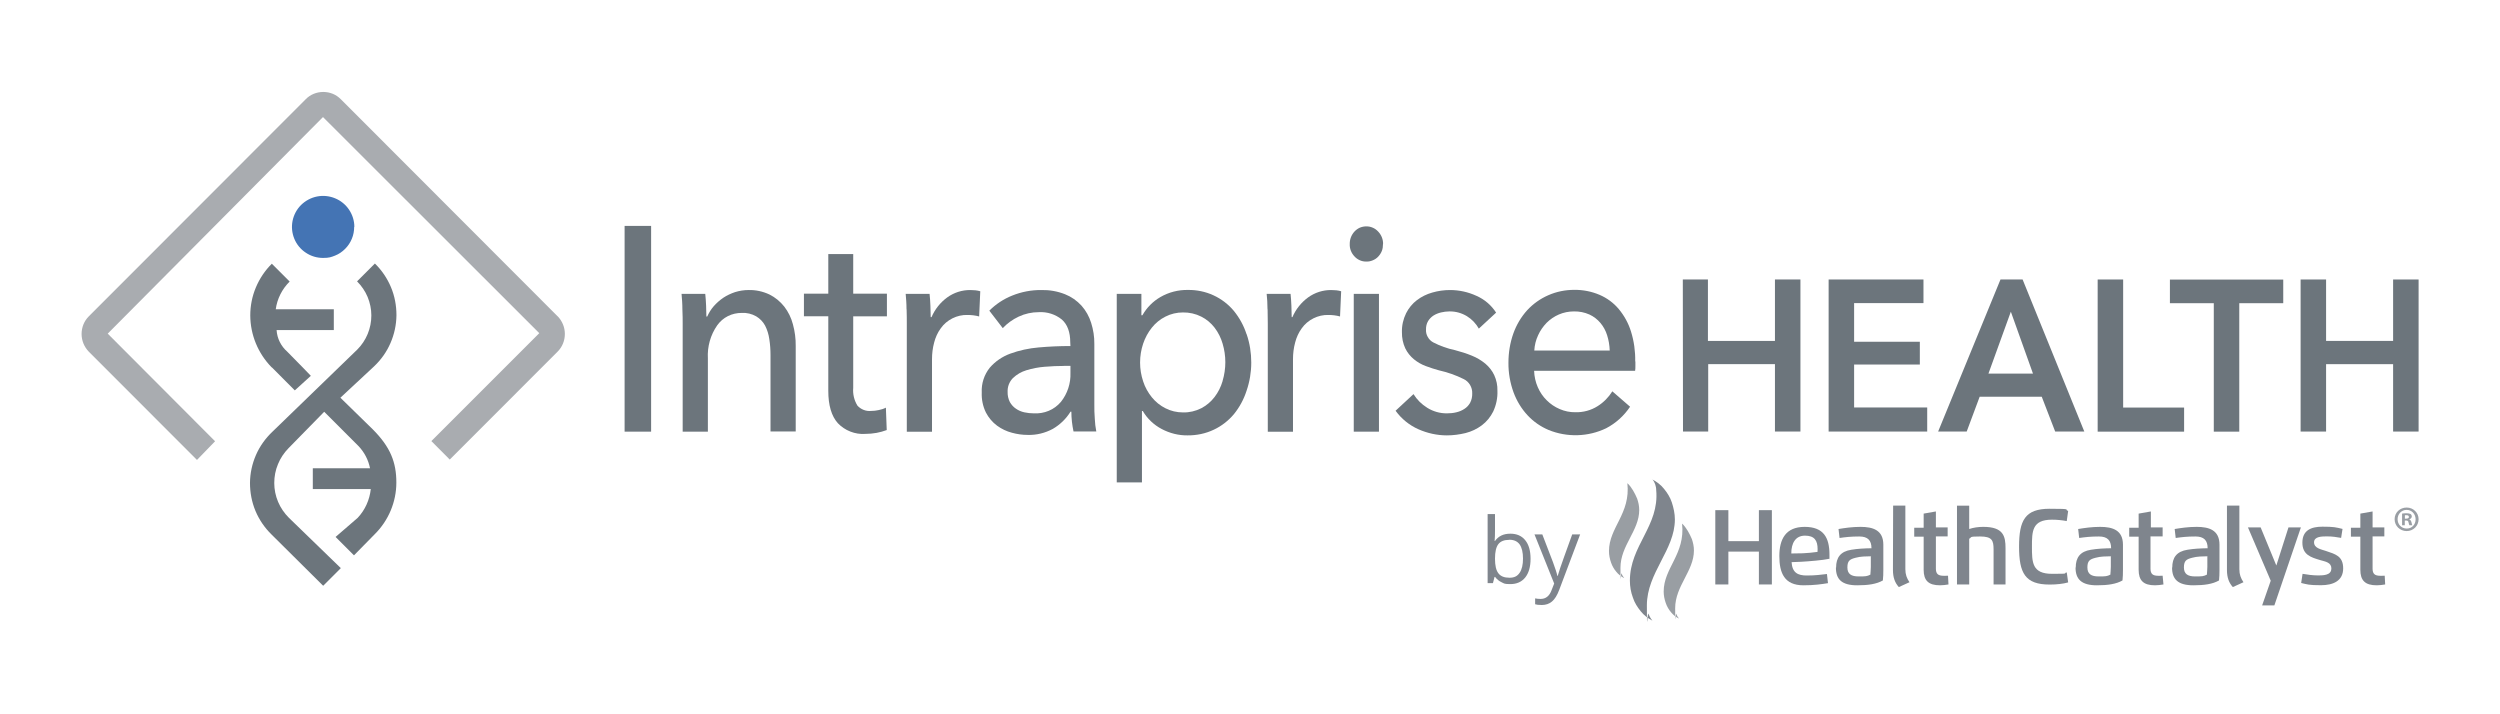 <svg xmlns="http://www.w3.org/2000/svg" id="Layer_1" viewBox="0 0 2678.1 764.5"><defs><style>      .st0 {        fill: #6c757c;      }      .st1 {        fill: #4474b4;      }      .st2 {        opacity: .8;      }      .st3, .st4 {        fill: #5f6770;      }      .st4 {        opacity: .8;      }      .st5 {        fill: #a9acb0;      }    </style></defs><g><path class="st5" d="M597.4,338.9l-232.3-232.6c-2.5-2.5-5.4-4.5-8.6-5.8-3.2-1.3-6.7-2-10.2-2s-7,.7-10.2,2c-3.2,1.3-6.2,3.3-8.6,5.8l-232.4,232.6c-5,5-7.7,11.8-7.7,18.9s2.8,13.8,7.7,18.9l115.9,116,19.4-20-115-115.3,230.6-232,231.7,231.5-115.6,115.6,19.7,19.8,115.6-115.7c5-5,7.7-11.8,7.7-18.9s-2.8-13.8-7.7-18.9"></path><path class="st0" d="M364.6,426.1l36.1-33.6c7.5-7.1,13.5-15.5,17.6-25,4.1-9.4,6.3-19.6,6.4-29.9,0-10.3-1.9-20.5-5.9-30-4-9.5-9.8-18.1-17.2-25.3l-19.1,19.1c4.8,4.8,8.7,10.5,11.3,16.7,2.6,6.3,4,13,4,19.8,0,6.8-1.3,13.5-3.9,19.8-2.6,6.3-6.4,12-11.2,16.8l-90.8,87.9c-7.5,7.1-13.6,15.6-17.7,25-4.1,9.4-6.3,19.6-6.4,29.9,0,10.3,1.9,20.5,5.9,30.1,4,9.5,9.9,18.1,17.3,25.3l55.2,54.8,18.9-18.9-55.6-53.9c-4.9-4.9-8.9-10.7-11.6-17.1-2.7-6.4-4.1-13.3-4.1-20.2,0-6.9,1.3-13.8,4-20.2,2.6-6.4,6.5-12.2,11.4-17.2l38.1-38.9c7.1,7,28,28,36.7,36.7,6.3,6.6,10.6,14.8,12.4,23.8h-61.3v22.3h62.1c-1.2,11.5-6.1,22.4-14,30.8l-23.7,20.5,19.7,19.7,22.1-22.5c7.4-7.3,13.2-15.9,17.2-25.4,4-9.5,6.1-19.7,6.1-30.1,0-21.6-6.3-38-25.4-57.1l-34.7-33.9ZM291,393.5c-14.6-14.9-22.8-34.8-22.9-55.6,0-10.3,2-20.5,6-30,4-9.5,9.8-18.2,17.1-25.4l19.1,19.1c-8.1,8-13.4,18.5-14.9,29.7h62.2v22.3h-61.3c.3,4.4,1.4,8.7,3.4,12.7,2,4,4.7,7.5,8,10.4,10.6,10.6,25.3,25.9,25.3,25.9l-17.2,15.6-24.4-24.5"></path><path class="st1" d="M379.6,243.1c0-6.6-2-13-5.7-18.5-3.7-5.5-8.9-9.7-15-12.2-6.1-2.5-12.8-3.2-19.3-1.9-6.5,1.3-12.4,4.5-17.1,9.1-4.7,4.7-7.8,10.6-9.1,17-1.3,6.5-.6,13.1,1.9,19.2,2.5,6.1,6.8,11.3,12.3,14.9,5.5,3.7,11.9,5.6,18.5,5.6s8.7-.9,12.8-2.5,7.7-4.1,10.8-7.2c3.1-3.1,5.6-6.8,7.2-10.8,1.7-4,2.5-8.4,2.5-12.8Z"></path><g><path class="st0" d="M697.5,462.4h-28.4v-220.4h28.4v220.4Z"></path><path class="st0" d="M755.5,314.8c.4,3.7.7,7.9.9,12.6.2,4.7.3,8.6.3,11.7h.9c1.8-4,4.1-7.8,7-11.1,3-3.4,6.4-6.4,10.2-9,3.9-2.6,8.2-4.6,12.7-6.1,4.6-1.4,9.5-2.2,14.3-2.2,7.8-.2,15.5,1.5,22.5,4.8,6.2,3.1,11.5,7.5,15.8,12.9,4.4,5.7,7.5,12.1,9.3,19,2.1,7.6,3.1,15.5,3,23.3v91.5h-27v-81.9c0-5.7-.4-11.4-1.3-17.1-.7-5-2.2-9.9-4.5-14.4-2.2-4.1-5.5-7.5-9.5-9.9-4.7-2.7-10.1-4-15.5-3.7-5.1,0-10.2,1.1-14.8,3.4-4.6,2.3-8.5,5.7-11.5,9.9-7.2,10.3-10.7,22.8-10,35.4v78.5h-27v-115.8c0-4,0-9-.3-15.3,0-6.3-.5-11.7-.9-16.5h25.4Z"></path><path class="st0" d="M950.1,338.9h-36.1v76.5c-.6,6.7,1,13.4,4.5,19.1,1.8,2,4.1,3.6,6.7,4.6,2.5,1,5.3,1.4,8,1.1,2.7,0,5.4-.3,8-.9,2.7-.5,5.3-1.3,7.8-2.6l.9,24c-3.5,1.3-7.1,2.3-10.8,3-4,.7-8.1,1.1-12.2,1.1-5.5.4-10.9-.5-16-2.5-5.1-2-9.7-5.1-13.4-9-6.8-7.6-10.2-19.2-10.2-34.6v-79.9h-26.1v-24.2h26.1v-42.4h26.7v42.4h36.1v24.2Z"></path><path class="st0" d="M971.1,331.3c0-6.3-.5-11.7-.9-16.5h25.6c.4,3.7.7,8.1.9,12.9.2,4.9.3,9,.3,12h.9c3.6-8.4,9.4-15.7,16.8-21.1,7.2-5.2,15.9-8,24.8-7.9,3.6,0,7.2.3,10.6,1.3l-1.2,27c-4-1.1-8.2-1.6-12.4-1.6-5.6-.2-11.2,1.1-16.2,3.6-5,2.5-9.4,6.2-12.6,10.8-3.3,4.5-5.6,9.7-7,15.1-1.6,5.9-2.3,11.9-2.3,18v77.6h-27v-115.8c0-4,0-9-.2-15.3Z"></path><path class="st0" d="M1146.5,366.8c0-11-3-19.2-9-24.5-6.9-5.6-15.7-8.4-24.6-7.9-7.5,0-14.9,1.6-21.7,4.8-6.4,3-12.2,7.2-17,12.3l-14.4-18.7c7-7,15.3-12.5,24.6-16.2,9.9-4,20.5-6,31.1-5.9,8.7-.2,17.3,1.3,25.4,4.5,6.8,2.7,12.8,6.9,17.7,12.3,4.7,5.3,8.2,11.6,10.3,18.4,2.3,7.3,3.5,14.9,3.4,22.5v64.6c0,5,0,10.3.5,15.7.2,4.5.7,9,1.6,13.5h-24.4c-1.5-7-2.3-14.1-2.3-21.2h-.9c-4.7,7.6-11.2,13.9-18.9,18.4-8.3,4.5-17.6,6.8-27,6.5-5.7,0-11.3-.8-16.8-2.3-5.8-1.5-11.2-4.1-16-7.6-5-3.7-9-8.5-11.9-14-3.3-6.7-4.8-14.1-4.5-21.5-.5-9.6,2.6-19.1,8.6-26.6,5.9-6.8,13.4-11.9,21.8-15,9.8-3.6,20.1-5.8,30.5-6.7,11.3-1,22.5-1.5,34.1-1.5l-.2-4ZM1139.9,392c-6.7,0-13.5.3-20.8.9-6.6.5-13.2,1.8-19.5,3.7-5.4,1.6-10.4,4.5-14.5,8.4-1.9,1.9-3.4,4.3-4.4,6.8-1,2.6-1.4,5.3-1.3,8-.1,3.8.7,7.5,2.4,10.9,1.6,2.8,3.8,5.3,6.5,7.1,2.7,1.9,5.8,3.2,9,3.9,3.3.7,6.7,1.1,10.1,1.1,5.5.3,11-.6,16-2.7,5.1-2.1,9.5-5.4,13.1-9.6,7-8.8,10.6-19.8,10.2-31v-7.6h-6.7Z"></path><path class="st0" d="M1357.8,331.3c0-6.3-.4-11.7-.9-16.5h25.6c.4,3.7.7,8.1.9,12.9.2,4.9.3,9,.3,12h.8c3.6-8.4,9.4-15.7,16.8-21.1,7.2-5.2,15.9-8,24.8-7.9,3.6,0,7.2.3,10.6,1.3l-1.2,27c-4-1.1-8.2-1.6-12.3-1.6-5.6-.2-11.2,1.1-16.2,3.6-5,2.5-9.4,6.2-12.6,10.8-3.3,4.5-5.6,9.7-7,15.1-1.6,5.9-2.3,11.9-2.3,18v77.6h-27v-115.8c0-4-.2-9-.2-15.3Z"></path><path class="st0" d="M1481.5,261.5c0,2.5-.3,5-1.2,7.3-.9,2.3-2.3,4.4-4,6.2-1.6,1.7-3.6,3-5.8,3.9-2.2.9-4.5,1.4-6.9,1.3-2.4,0-4.7-.4-6.9-1.4s-4.1-2.3-5.7-4.1c-1.7-1.8-3-3.8-3.9-6.1s-1.3-4.7-1.2-7.1c-.1-5,1.7-9.8,5.1-13.5,1.6-1.7,3.5-3.1,5.7-4.1,2.2-.9,4.5-1.4,6.9-1.4,2.4,0,4.7.4,6.9,1.4,2.2.9,4.1,2.3,5.8,4.1,1.7,1.8,3.1,3.9,4,6.2s1.4,4.8,1.3,7.2h0ZM1477.2,462.4h-27v-147.6h27v147.6Z"></path><path class="st0" d="M1584.3,352.2c-3.1-5.5-7.5-10.2-12.9-13.5-5.6-3.4-12.1-5.2-18.7-5.1-3,0-6.1.4-9,1.1-2.9.7-5.7,1.8-8.2,3.4-2.3,1.5-4.3,3.6-5.7,5.9-1.6,2.7-2.3,5.9-2.2,9-.2,2.8.5,5.6,1.9,8,1.4,2.5,3.4,4.5,5.9,5.8,7.3,3.8,15.2,6.6,23.3,8.3,6.1,1.6,12.2,3.5,18,5.9,5.3,2.1,10.1,5,14.5,8.6,4,3.4,7.3,7.6,9.5,12.3,2.4,5.3,3.6,11,3.4,16.8.3,7.6-1.3,15.2-4.5,22.1-2.9,5.8-7,10.9-12.2,14.8-5.2,3.9-11.1,6.7-17.4,8.3-6.6,1.6-13.3,2.5-20.1,2.5-10.4,0-20.8-2.3-30.3-6.5-9.8-4.3-18.3-11.2-24.6-19.9l19.2-17.8c3.7,6,8.8,11,14.8,14.7,6.3,3.9,13.6,6,21.1,5.9,3.3,0,6.7-.3,9.9-1.1,3.1-.7,6-1.9,8.6-3.6,2.6-1.6,4.7-3.9,6.2-6.5,1.7-3.2,2.4-6.7,2.3-10.3.1-3.1-.7-6.2-2.3-8.9-1.6-2.7-3.9-4.9-6.8-6.3-8.4-4.2-17.3-7.3-26.6-9.4-4.5-1.2-9-2.7-13.9-4.5-4.7-1.7-9-4.2-12.8-7.3-3.9-3.2-7.1-7.2-9.3-11.7-2.5-5.4-3.7-11.3-3.6-17.3-.2-7.1,1.4-14.1,4.5-20.4,2.8-5.5,6.7-10.3,11.6-14,4.9-3.7,10.4-6.4,16.4-8.1,6.2-1.8,12.6-2.7,19-2.7,9.8,0,19.4,2.1,28.3,6.2,8.7,3.8,16,10.1,21.1,18l-18.6,17.2Z"></path><path class="st0" d="M1751.9,387.3v4.9c0,1.7,0,3.3-.3,5h-108.2c.2,6,1.5,12,3.9,17.5,2.3,5.3,5.5,10.1,9.6,14.1,4,4,8.7,7.2,13.9,9.4,5.3,2.3,11,3.5,16.8,3.4,8.4.2,16.7-2,23.8-6.5,6.4-4,11.8-9.5,15.8-15.9l19,16.5c-6.5,9.7-15.3,17.7-25.7,23.1-9.6,4.6-20,7.1-30.6,7.4-10.6.3-21.2-1.6-31-5.6-8.5-3.6-16.2-8.9-22.5-15.7-6.6-7.1-11.6-15.4-15-24.5-3.7-10.2-5.6-20.9-5.5-31.8,0-10.7,1.7-21.4,5.3-31.5,3.3-9.2,8.3-17.6,14.8-24.8,6.3-6.8,14-12.3,22.5-16,8.8-3.9,18.3-5.8,27.9-5.8,9.3-.1,18.5,1.7,27,5.3,8,3.4,15.1,8.6,20.7,15.3,5.9,7.1,10.4,15.3,13.1,24.1,3.2,10.3,4.7,21.1,4.5,31.9h0ZM1724.4,375.5c-.2-5.6-1.1-11.1-2.8-16.4-1.5-4.8-3.9-9.3-7.2-13.2-3.2-3.8-7.2-6.9-11.8-9-5.2-2.3-10.8-3.4-16.5-3.3-5.6,0-11.1,1.1-16.2,3.3-4.9,2.1-9.4,5.2-13.2,9-3.7,3.9-6.8,8.3-9,13.2-2.4,5.1-3.8,10.7-4.1,16.4h80.8Z"></path><path class="st0" d="M1802.6,299.4h27v65.8h71.8v-65.8h27.3v162.9h-27.3v-72.2h-71.5v72.2h-27l-.2-162.9Z"></path><path class="st0" d="M1958.9,299.4h101.6v25.3h-74.3v41.4h70.4v24.4h-70.4v46h78.3v25.8h-105.6v-162.9Z"></path><path class="st0" d="M2143.1,299.4h23.6l66.1,162.9h-31.2l-14.4-37.3h-66.5l-13.9,37.3h-30.6l66.8-162.9ZM2177.8,400.2l-23.7-66.3-24,66.3h47.7Z"></path><path class="st0" d="M2247.1,299.4h27.3v137.2h65.3v25.8h-92.6v-162.9Z"></path><path class="st0" d="M2371.6,324.8h-47.1v-25.3h121.4v25.3h-47.1v137.6h-27.3v-137.6Z"></path><path class="st0" d="M2464.5,299.4h27.3v65.8h71.8v-65.8h27.3v162.9h-27.3v-72.2h-71.8v72.2h-27.3v-162.9Z"></path><path class="st0" d="M1335.3,357.9c-2.9-9-7.5-17.4-13.5-24.8-6-7.2-13.5-12.9-22-16.8-8.5-3.9-17.8-5.8-27.1-5.7-10.4-.2-20.6,2.4-29.6,7.6-8.1,4.7-14.7,11.4-19.3,19.5h-1.1v-22.9h-26.4v202h27v-76.5h.9c4.8,8.2,11.9,14.9,20.3,19.3,8.5,4.5,17.9,6.9,27.5,6.8,9.8.1,19.5-1.9,28.3-6.1,8.3-3.9,15.6-9.6,21.5-16.6,6-7.4,10.6-15.9,13.5-24.9,3.4-9.8,5.1-20.1,5.1-30.4,0-10.4-1.6-20.7-5-30.5h0ZM1309.7,408.2c-1.8,6.2-4.7,12-8.6,17.1-3.8,5-8.7,9.1-14.2,12-6.1,3.1-12.9,4.7-19.7,4.5-6.5,0-13-1.5-18.8-4.5-5.6-2.8-10.5-6.8-14.5-11.7-4.1-5.1-7.3-10.8-9.3-17-4.4-13.1-4.4-27.4,0-40.5,2.1-6.2,5.2-12,9.3-17.1,3.9-4.9,8.9-9,14.5-11.8,5.8-3,12.3-4.5,18.8-4.5,6.8-.1,13.6,1.4,19.7,4.5,5.6,2.8,10.4,6.9,14.2,11.8,3.9,5.1,6.8,10.9,8.6,17.1,3.9,13,3.9,26.8,0,39.9h0Z"></path></g></g><g class="st2"><g><path class="st3" d="M1617.9,571.7c6.9,0,12.2,2.3,16,7,3.8,4.7,5.7,11.3,5.7,19.9s-1.9,15.2-5.7,20c-3.8,4.7-9.1,7.1-15.9,7.1s-6.5-.6-9.3-1.9c-2.8-1.3-5.2-3.2-7.1-5.8h-.6l-1.7,6.7h-5.7v-74h7.9v18c0,4-.1,7.6-.4,10.8h.4c3.7-5.2,9.1-7.8,16.4-7.8ZM1616.8,578.3c-5.4,0-9.3,1.5-11.7,4.6-2.4,3.1-3.6,8.3-3.6,15.6s1.2,12.6,3.7,15.7c2.4,3.2,6.4,4.7,11.8,4.7s8.5-1.8,10.9-5.3c2.4-3.5,3.6-8.6,3.6-15.2s-1.2-11.8-3.6-15.2c-2.4-3.3-6.1-5-11-5Z"></path><path class="st3" d="M1643.7,572.5h8.5l11.4,29.7c2.5,6.8,4.1,11.7,4.7,14.7h.4c.4-1.6,1.3-4.4,2.6-8.3,1.3-3.9,5.6-16,12.9-36.1h8.5l-22.4,59.4c-2.2,5.9-4.8,10-7.8,12.5-3,2.5-6.6,3.7-10.9,3.7s-4.8-.3-7.1-.8v-6.3c1.7.4,3.7.6,5.9.6,5.4,0,9.3-3,11.6-9.1l2.9-7.4-21-52.4Z"></path></g><g class="st2"><path class="st3" d="M2590.9,556.2c0,7.1-5.6,12.7-12.8,12.7s-12.9-5.6-12.9-12.7,5.7-12.5,12.9-12.5,12.8,5.6,12.8,12.5ZM2568.4,556.2c0,5.6,4.1,10,9.8,10s9.5-4.4,9.5-9.9-4-10.1-9.6-10.1-9.7,4.5-9.7,10ZM2576.1,562.7h-2.9v-12.5c1.1-.2,2.7-.4,4.8-.4s3.4.4,4.4.9c.7.5,1.2,1.5,1.2,2.7s-1.1,2.4-2.6,2.9v.2c1.2.5,1.9,1.4,2.3,3.1.4,1.9.6,2.7.9,3.1h-3.1c-.4-.5-.6-1.6-1-3.1-.2-1.4-1-2-2.6-2h-1.4v5ZM2576.2,555.6h1.4c1.6,0,2.9-.5,2.9-1.8s-.8-1.9-2.7-1.9-1.3,0-1.6.2v3.6Z"></path></g><g><path class="st3" d="M1770,664.8c-4.6-2.4-9-5.7-12.4-10-3.5-4.3-6.6-9.1-8.4-14.7-2.1-5.6-3.2-11.8-3.2-18,0-37.9,31.7-58.6,28.2-97,0-2.3-.5-4.4-1.1-6.3-.7-2.1-1.7-3.8-2.9-5.1,4.6,2.4,9,5.7,12.4,10,3.5,4.3,6.6,9.1,8.4,14.7,1.8,5.6,3.2,11.8,3.2,18,0,32.8-30,57-30,92.1s.6,6.3,1.6,9c1.2,2.6,2.4,5.1,4.3,7.3"></path><polygon class="st3" points="1884.2 626.1 1884.2 590.9 1851.5 590.9 1851.5 626.1 1837.5 626.1 1837.5 546.5 1851.5 546.5 1851.5 579.7 1884.2 579.7 1884.2 546.5 1898.1 546.5 1898.1 626.1 1884.2 626.1"></polygon><path class="st3" d="M1919.2,602c.7,11.7,6.8,14.5,16.3,14.5s15.6-.9,21.6-1.6l1.1,9.8c-6.7,1.1-14.7,2.3-26.3,2.3-20.4,0-25.8-13.2-25.8-31.3s6.8-31.3,27.1-31.3,26.6,11.5,26.6,29.8,0,2.9-.1,4.4c-6.8,1.5-21.5,2.7-30.2,3.2l-10.5.4ZM1931.2,592.7c4.4-.1,11.6-.9,15.8-1.5,0-.9.1-1.9.1-2.9,0-9.2-3.3-14.5-13.5-14.5s-14.7,8-14.7,19.1l12.3-.2Z"></path><path class="st3" d="M1966.9,608c0-10.7,4.7-17.3,16.4-19.1,6.7-1.1,14-1.5,21.5-1.6,0-8.4-3.9-12.6-13-12.6s-14.8.7-21.2,1.6l-1.1-9.6c6.7-1.1,14.5-2.3,23.6-2.3,13.3,0,24.4,3.5,24.4,19.1v27.1c0,4-.1,7.5-.5,11.2-6.8,3.9-15.8,5.2-27.4,5.2-16.7,0-22.9-6.4-22.9-19M2004.5,595.9c-5.2.1-11.6.1-16.7,1.6-6.3,1.6-8.8,3.3-8.8,10.4s4.3,9.6,12,9.6,8.9-.1,12.6-1.9c.1-2.4.5-5.2.5-8.3v-11.3h.2Z"></path><path class="st3" d="M2028,541.6h13.1v68.2c0,5.6,1.5,9.6,4.4,13.9l-11.4,5.2c-4-4.4-6.3-10-6.3-18.3l.2-68.9h0Z"></path><path class="st3" d="M2087.3,626.1c-2.9.5-6.4.9-9.1.9-12.4,0-17.5-5.2-17.5-16.6v-35.5h-10.1v-9.6h10.1v-15.1l13.1-2.3v17.1h12.6v9.6h-12.6v34.5c0,5.7,2.4,7.7,8.3,7.7s3.2,0,4.7-.1l.5,9.5Z"></path><path class="st3" d="M2148.7,626.1h-13.1v-37.5c0-9.8-1.7-13.9-14.5-13.9s-8.3.9-11.6,2.4v49h-13.1v-84.4h13.1v25c4.4-1.5,9.6-2.3,15.1-2.3,21.5,0,23.8,10,23.8,22.7v39h.2Z"></path><path class="st3" d="M2214,558.2c-4.9-.9-10.1-1.5-15.8-1.5-21.4,0-21.5,12.4-21.5,29s.1,29,21.5,29,10.7-.5,15.8-1.5l1.5,10.7c-5.1,1.5-12.3,2.3-19.9,2.3-26.3,0-32.7-12.4-32.7-40.6s6.4-40.6,32.7-40.6,14.8.9,19.9,2.3l-1.5,10.7Z"></path><path class="st3" d="M2223.6,608c0-10.7,4.7-17.3,16.4-19.1,6.7-1.1,14-1.5,21.5-1.6,0-8.4-3.9-12.6-13-12.6s-14.8.7-21.2,1.6l-1.1-9.6c6.7-1.1,14.5-2.3,23.6-2.3,13.3,0,24.4,3.5,24.4,19.1v27.1c0,4-.1,7.5-.5,11.2-6.8,3.9-15.8,5.2-27.4,5.2-16.4,0-22.9-6.4-22.9-19M2261.6,595.9c-5.2.1-11.6.1-16.7,1.6-6.3,1.6-8.8,3.3-8.8,10.4s4.3,9.6,12,9.6,8.9-.1,12.6-1.9c.1-2.4.5-5.2.5-8.3v-11.3h.2Z"></path><path class="st3" d="M2317.6,626.1c-2.9.5-6.4.9-9.1.9-12.4,0-17.5-5.2-17.5-16.6v-35.5h-10.1v-9.6h10.1v-15.1l13.1-2.3v17.1h12.6v9.6h-13v34.5c0,5.7,2.4,7.7,8.3,7.7s3.2,0,4.7-.1l.9,9.5Z"></path><path class="st3" d="M2327,608c0-10.7,4.7-17.3,16.4-19.1,6.7-1.1,14-1.5,21.5-1.6,0-8.4-3.9-12.6-13-12.6s-14.8.7-21.2,1.6l-1.1-9.6c6.7-1.1,14.5-2.3,23.6-2.3,13.3,0,24.4,3.5,24.4,19.1v27.1c0,4-.1,7.5-.5,11.2-6.8,3.9-15.8,5.2-27.4,5.2-16.5,0-22.9-6.4-22.9-19M2365,595.9c-5.2.1-11.6.1-16.7,1.6-6.3,1.6-8.8,3.3-8.8,10.4s4.3,9.6,12,9.6,8.9-.1,12.6-1.9c.1-2.4.5-5.2.5-8.3v-11.3h.2Z"></path><path class="st3" d="M2385.8,541.6h13.1v68.2c0,5.6,1.5,9.6,4.4,13.9l-11.4,5.2c-4-4.4-6.3-10-6.3-18.3v-68.9h.2Z"></path><polygon class="st3" points="2438.5 605.8 2451.5 565 2464.8 565 2436.4 648.5 2423.3 648.5 2432.5 622.1 2408.1 565 2421.7 565 2438.5 605.8"></polygon><path class="st3" d="M2497.5,609.2c0-6.8-6.3-7.5-12-9.2-9.8-2.9-19.1-5.6-19.1-18.7s9.2-17.1,21.5-17.1,14.5.7,21.5,2.4l-1.5,9.6c-4.7-.9-9.8-1.6-15.1-1.6s-13.9,0-13.9,6.3,7.3,7.5,12.4,9.2c10.5,3.5,18.8,5.6,18.8,18.8s-10.5,18-23.8,18-14.7-.9-21.2-2.4l1.5-9.8c4.7.9,11.4,1.7,16.3,1.7s14.5.2,14.5-7.2"></path><path class="st3" d="M2555.1,626.1c-2.9.5-6.4.9-9.1.9-12.4,0-17.5-5.2-17.5-16.6v-35.5h-10.1v-9.6h10.1v-15.1l13.1-2.3v17.1h12.6v9.6h-12.6v34.5c0,5.7,2.4,7.7,8.3,7.7s3.2,0,4.7-.1l.5,9.5Z"></path><path class="st4" d="M1798.5,662.6c-3.2-1.6-6.1-3.9-8.4-6.7-2.4-2.8-4.4-6.2-5.7-10-1.3-3.8-2.2-7.8-2.2-12.2,0-25.5,23.3-40,19.7-72.8,4.5,4,8.3,11.3,10.5,16.6,1.3,3.8,2.2,7.8,2.2,12.2,0,22-20.1,38-20.1,61.8s.4,4.3,1.1,6.1c.7,1.9,1.8,3.5,2.9,4.9"></path><path class="st4" d="M1739.9,619.3c-3.2-1.6-6.1-3.9-8.4-6.7-2.4-2.8-4.4-6.2-5.7-10-1.3-3.8-2.2-7.8-2.2-12.2,0-25.5,23.3-40,19.7-72.8,4.5,4,8.3,11.3,10.5,16.6,1.3,3.8,2.2,7.8,2.2,12.2,0,22-20.1,38-20.1,61.8s.4,4.3,1.1,6.1c.7,1.8,1.7,3.5,2.9,4.9"></path></g></g></svg>